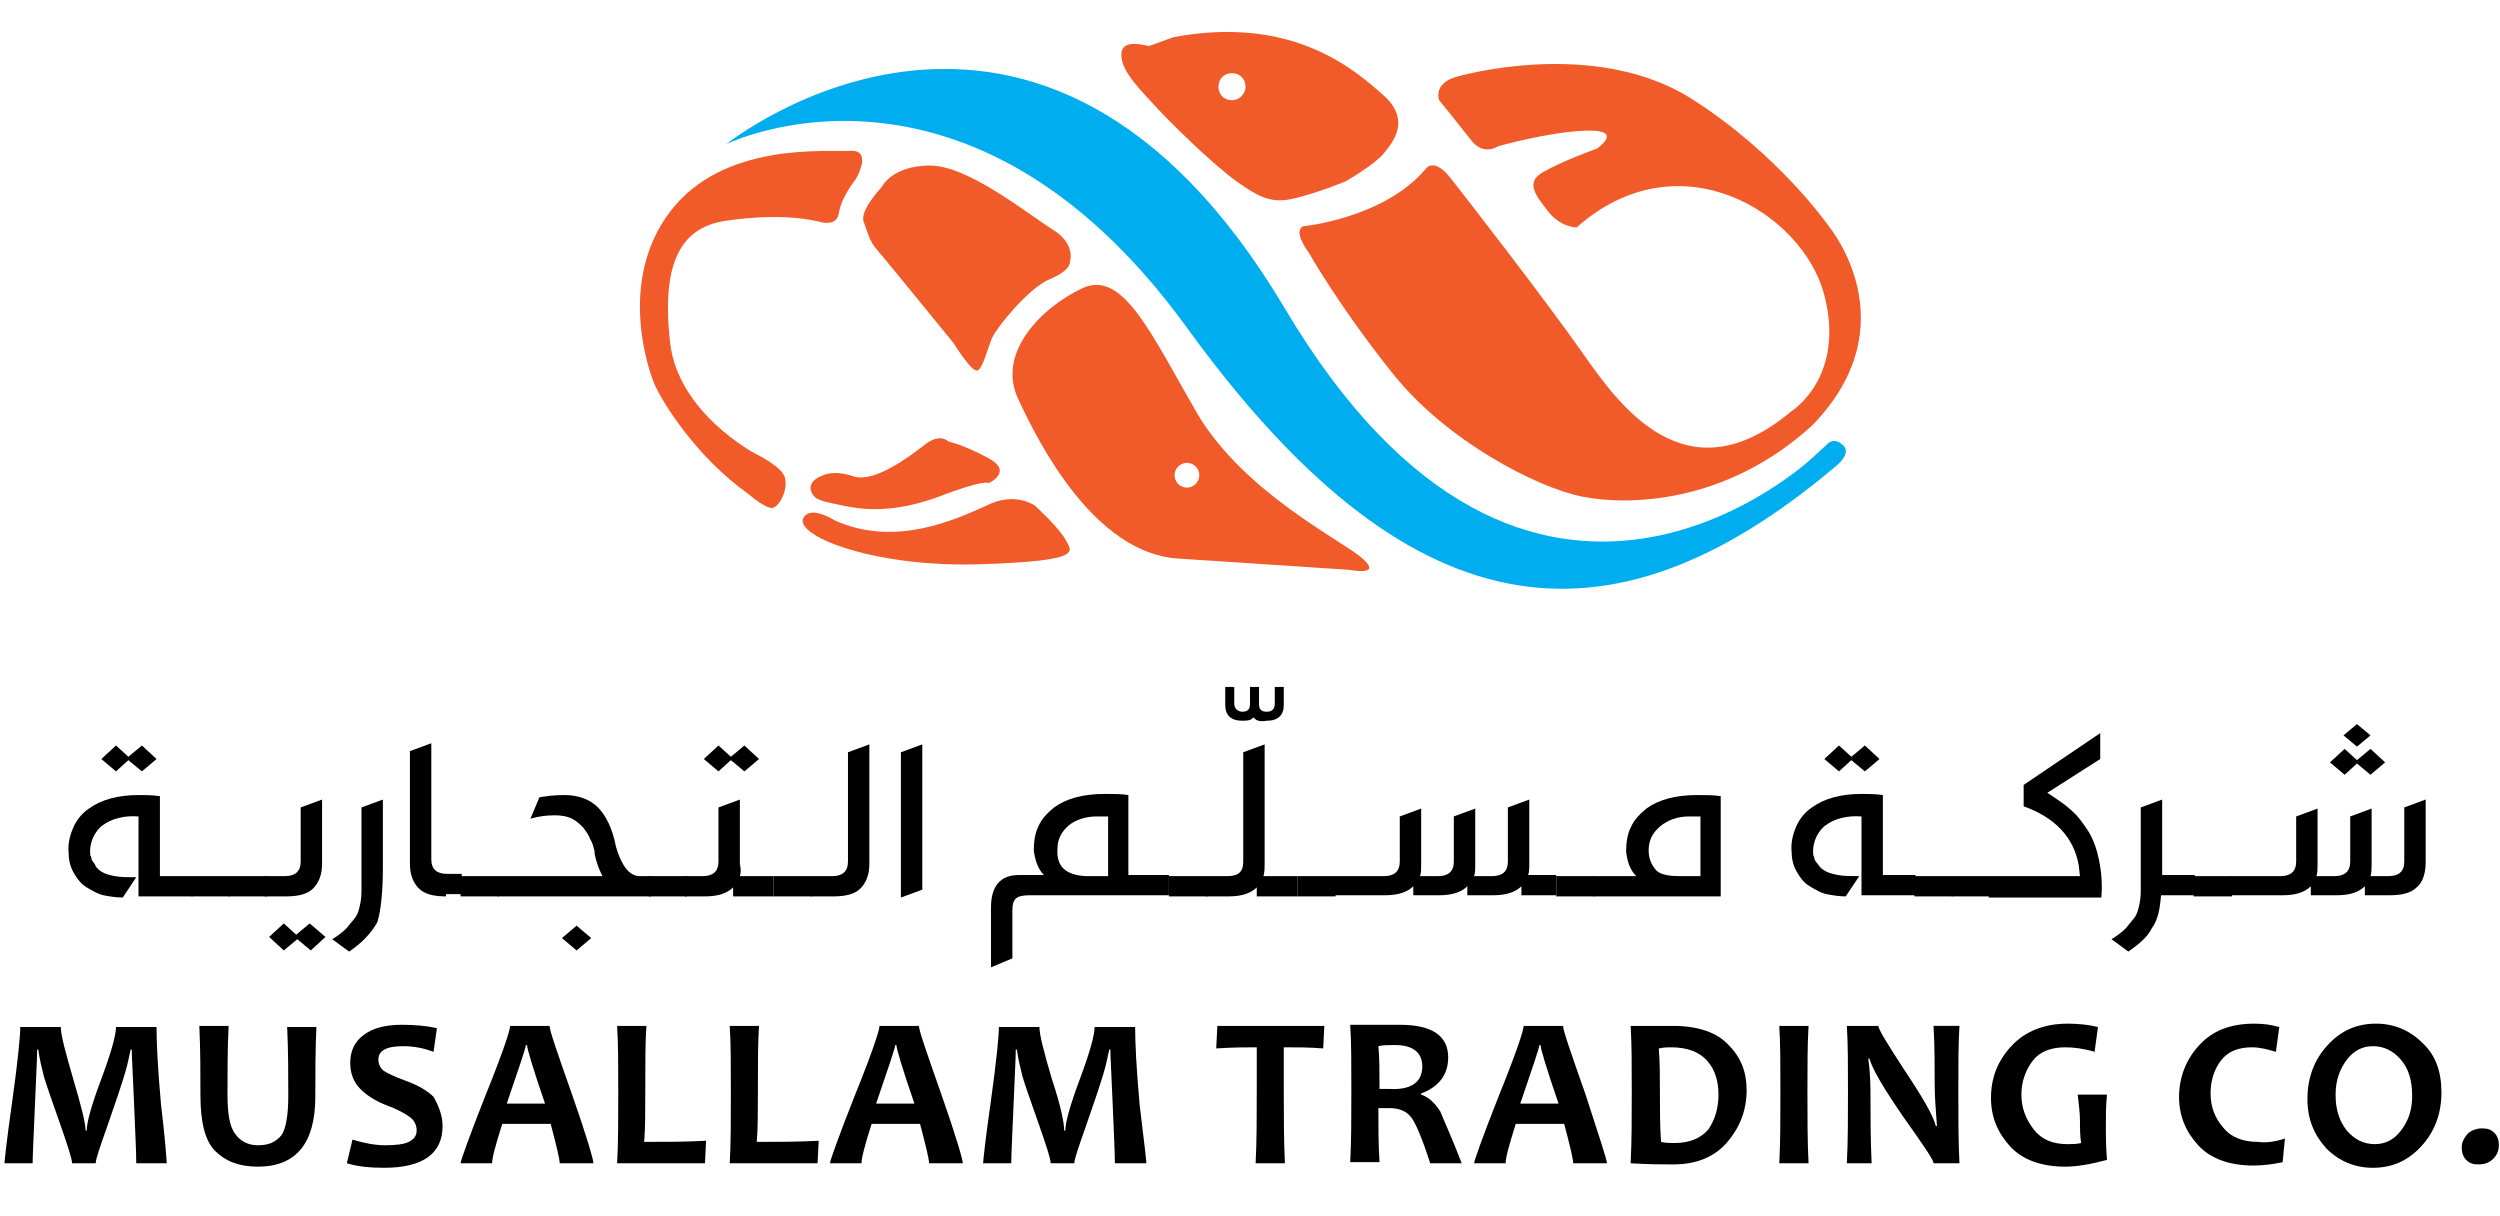 <?xml version="1.0" encoding="utf-8"?>
<!-- Generator: Adobe Illustrator 24.0.1, SVG Export Plug-In . SVG Version: 6.00 Build 0)  -->
<svg version="1.1" id="Layer_1" xmlns="http://www.w3.org/2000/svg" xmlns:xlink="http://www.w3.org/1999/xlink" x="0px" y="0px"
	 viewBox="0 0 222 108" style="enable-background:new 0 0 222 108;" xml:space="preserve">
<style type="text/css">
	.st0{fill:#B39456;}
	.st1{fill:#8E7546;}
	.st2{fill:none;}
	.st3{fill:#00AEEF;}
	.st4{fill:#F15A29;}
	.st5{fill:#234096;}
	.st6{fill:#A5CE3C;}
	.st7{fill:#A2CD3B;}
	.st8{fill:#A5CD3D;}
	.st9{fill:#A5CD3C;}
	.st10{fill:#A8CE41;}
	.st11{fill:#A4CD3C;}
	.st12{fill:#F47C20;}
	.st13{fill:#FCB11E;stroke:#FFFFFF;stroke-width:0.5;stroke-miterlimit:10;}
	.st14{fill:#B4CB34;stroke:#FFFFFF;stroke-width:0.5;stroke-miterlimit:10;}
	.st15{fill:#FFFFFF;}
	.st16{fill:#151439;}
	.st17{fill-rule:evenodd;clip-rule:evenodd;fill:#FFFFFF;}
	.st18{fill-rule:evenodd;clip-rule:evenodd;fill:#E5377E;}
	.st19{fill:#E5377E;}
	.st20{fill:#004071;}
	.st21{fill:#F89F63;}
	.st22{fill:#014B48;}
	.st23{fill:none;stroke:#014B48;stroke-width:9.521291e-02;stroke-miterlimit:10;}
	.st24{fill:#E31C3D;}
	.st25{fill:none;stroke:#FFFFFF;stroke-width:0.112;stroke-miterlimit:10;}
	.st26{fill:#B7AA32;}
	.st27{clip-path:url(#SVGID_2_);fill:#B7AA32;}
	.st28{clip-path:url(#SVGID_2_);fill:#FFFFFF;}
	.st29{fill:#F1854F;}
	.st30{clip-path:url(#SVGID_4_);fill:#F1854F;}
	.st31{clip-path:url(#SVGID_4_);fill:#FFFFFF;}
	.st32{fill:#DFB264;}
	.st33{fill:#37255C;}
	.st34{fill:#222356;}
	.st35{fill:#30ABE2;}
	.st36{fill:none;stroke:#B0B0B0;stroke-width:0.597;stroke-miterlimit:10;}
	.st37{fill:#1F8CCC;}
	.st38{fill:#144170;}
	.st39{fill:#387DAC;}
	.st40{fill:url(#SVGID_5_);}
	.st41{fill:#263E8D;}
	.st42{fill:url(#SVGID_6_);}
	.st43{clip-path:url(#SVGID_8_);}
</style>
<g>
	<g>
		<g>
			<path d="M14.8,103.3h-2.7c0-1.1-0.1-2.8-0.2-5.4c-0.1-2.5-0.2-4.1-0.2-4.7h-0.1c-0.1,0.4-0.2,1.1-0.5,2.1c-0.3,1-0.8,2.5-1.5,4.5
				c-0.7,2-1.1,3.1-1.1,3.5H6.4c0-0.4-0.4-1.6-1.1-3.6c-0.7-2-1.2-3.4-1.4-4.1c-0.2-0.8-0.4-1.6-0.5-2.4H3.3c0,0.8-0.1,2.4-0.2,5
				s-0.2,4.2-0.2,5.1H0.4c0-0.2,0.2-2.1,0.7-5.6c0.5-3.6,0.7-5.7,0.7-6.5h3.6c0,0.7,0.4,2.2,1.1,4.6s1.1,3.9,1.1,4.6h0.1
				c0-0.7,0.4-2.2,1.3-4.6c0.9-2.4,1.3-3.9,1.3-4.6h3.6c0,1.3,0.1,3.6,0.4,6.9C14.7,101.4,14.8,103.1,14.8,103.3z"/>
			<path d="M28.1,91.1c-0.1,2.1-0.1,4.2-0.1,6.3c0,4.1-1.7,6.2-5.1,6.2c-1.7,0-2.9-0.5-3.8-1.4s-1.3-2.6-1.3-4.9
				c0-2.1,0-4.1-0.1-6.2h2.6c-0.1,2.1-0.1,4.1-0.1,6.1c0,1.7,0.2,2.9,0.7,3.5c0.4,0.6,1.1,1,2,1c1,0,1.6-0.3,2.1-0.9
				c0.4-0.6,0.6-1.8,0.6-3.5c0-1.9,0-3.9-0.1-6.1H28.1z"/>
			<path d="M39.3,100c0,2.4-1.7,3.7-5.2,3.7c-1.2,0-2.3-0.1-3.3-0.4l0.5-2.1c1,0.3,2,0.5,2.9,0.5c1,0,1.7-0.1,2.1-0.3
				c0.4-0.2,0.7-0.5,0.7-1c0-0.5-0.2-0.9-0.6-1.2c-0.4-0.3-1.1-0.7-2.2-1.1c-1-0.4-1.7-0.9-2.2-1.4c-0.6-0.6-0.9-1.4-0.9-2.3
				c0-1.1,0.4-1.9,1.2-2.5c0.8-0.6,1.9-0.9,3.4-0.9c1.2,0,2.2,0.1,3.1,0.3l-0.3,2.1c-0.8-0.3-1.7-0.5-2.7-0.5
				c-1.5,0-2.2,0.4-2.2,1.2c0,0.4,0.2,0.8,0.5,1c0.3,0.2,0.9,0.5,2,0.9c1.1,0.4,1.9,0.9,2.4,1.4C38.9,98.1,39.3,99,39.3,100z"/>
			<path d="M52.7,103.3h-3c0-0.4-0.3-1.6-0.8-3.5h-4.3c-0.6,1.9-0.9,3-0.9,3.5h-2.8c0-0.2,0.7-2.2,2.2-6c1.5-3.7,2.2-5.8,2.2-6.2
				h3.5c0,0.4,0.7,2.4,2,6.1S52.7,103,52.7,103.3z M48.4,98c-1.1-3.2-1.6-4.9-1.6-5.2h-0.1c0,0.2-0.6,2-1.7,5.2H48.4z"/>
			<path d="M62.7,101.3l-0.1,2h-7.8c0.1-1.7,0.1-3.8,0.1-6.4c0-2.3,0-4.3-0.1-5.8h2.6c-0.1,1.4-0.1,3.3-0.1,5.8c0,1.9,0,3.4-0.1,4.5
				C59,101.4,60.8,101.4,62.7,101.3z"/>
			<path d="M72.7,101.3l-0.1,2h-7.8c0.1-1.7,0.1-3.8,0.1-6.4c0-2.3,0-4.3-0.1-5.8h2.6c-0.1,1.4-0.1,3.3-0.1,5.8c0,1.9,0,3.4-0.1,4.5
				C69,101.4,70.8,101.4,72.7,101.3z"/>
			<path d="M85.5,103.3h-3c0-0.4-0.3-1.6-0.8-3.5h-4.3c-0.6,1.9-0.9,3-0.9,3.5h-2.8c0-0.2,0.7-2.2,2.2-6c1.5-3.7,2.2-5.8,2.2-6.2
				h3.5c0,0.4,0.7,2.4,2,6.1S85.5,103,85.5,103.3z M81.2,98c-1.1-3.2-1.6-4.9-1.6-5.2h-0.1c0,0.2-0.6,2-1.7,5.2H81.2z"/>
			<path d="M101.8,103.3H99c0-1.1-0.1-2.8-0.2-5.4c-0.1-2.5-0.2-4.1-0.2-4.7h-0.1c-0.1,0.4-0.2,1.1-0.5,2.1c-0.3,1-0.8,2.5-1.5,4.5
				c-0.7,2-1.1,3.1-1.1,3.5h-2.1c0-0.4-0.4-1.6-1.1-3.6c-0.7-2-1.2-3.4-1.4-4.1c-0.2-0.8-0.4-1.6-0.5-2.4h-0.1c0,0.8-0.1,2.4-0.2,5
				c-0.1,2.6-0.2,4.2-0.2,5.1h-2.5c0-0.2,0.2-2.1,0.7-5.6c0.5-3.6,0.7-5.7,0.7-6.5h3.6c0,0.7,0.4,2.2,1.1,4.6
				c0.8,2.4,1.1,3.9,1.1,4.6h0.1c0-0.7,0.4-2.2,1.3-4.6c0.9-2.4,1.3-3.9,1.3-4.6h3.6c0,1.3,0.1,3.6,0.4,6.9
				C101.6,101.4,101.8,103.1,101.8,103.3z"/>
			<path d="M117.6,91.1l-0.1,2c-1.2-0.1-2.4-0.1-3.5-0.1c0,1.2,0,2.5,0,3.9c0,2.2,0,4.4,0.1,6.4h-2.6c0.1-2,0.1-4.1,0.1-6.4
				c0-1.4,0-2.7,0-3.9c-0.9,0-2.1,0-3.6,0.1l0.1-2H117.6z"/>
			<path d="M129.8,103.3H127c-0.7-2.2-1.3-3.6-1.7-4.1c-0.4-0.5-1-0.8-1.9-0.8c-0.4,0-0.7,0-1,0c0,1.6,0,3.2,0.1,4.8h-2.6
				c0.1-1.9,0.1-4,0.1-6.4c0-2.3,0-4.2-0.1-5.8h1.6c0.2,0,0.6,0,1.2,0c0.6,0,1.1,0,1.6,0c2.9,0,4.3,1,4.3,2.9c0,1.5-0.8,2.6-2.4,3.2
				v0.1c0.6,0.2,1.2,0.7,1.7,1.5C128.3,99.7,129,101.2,129.8,103.3z M126.3,94.7c0-1.2-0.8-1.9-2.4-1.9c-0.6,0-1.1,0-1.5,0.1
				c0.1,1,0.1,2.2,0.1,3.8c0.3,0,0.6,0,0.9,0C125.3,96.8,126.3,96.1,126.3,94.7z"/>
			<path d="M142.7,103.3h-3c0-0.4-0.3-1.6-0.8-3.5h-4.3c-0.6,1.9-0.9,3-0.9,3.5h-2.8c0-0.2,0.7-2.2,2.2-6c1.5-3.7,2.2-5.8,2.2-6.2
				h3.5c0,0.4,0.7,2.4,2,6.1C142,100.9,142.7,103,142.7,103.3z M138.4,98c-1.1-3.2-1.6-4.9-1.6-5.2h-0.1c0,0.2-0.6,2-1.7,5.2H138.4z
				"/>
			<path d="M155.1,96.8c0,1.8-0.6,3.3-1.7,4.6c-1.1,1.3-2.7,2-4.8,2c-0.9,0-2.2,0-3.8-0.1c0.1-1.9,0.1-4,0.1-6.4
				c0-2.3,0-4.2-0.1-5.8h1.6c0.3,0,0.7,0,1.2,0s0.9,0,1,0c2.2,0,3.9,0.6,4.9,1.7C154.6,93.9,155.1,95.2,155.1,96.8z M152.6,97.2
				c0-1.2-0.3-2.2-1-3c-0.7-0.8-1.8-1.2-3.2-1.2c-0.3,0-0.6,0-1.1,0.1c0.1,1.2,0.1,2.5,0.1,3.9c0,1.5,0,3,0.1,4.4
				c0.4,0.1,0.8,0.1,1.2,0.1c1.3,0,2.3-0.4,3-1.2C152.3,99.4,152.6,98.4,152.6,97.2z"/>
			<path d="M160.6,103.3h-2.6c0.1-1.9,0.1-4,0.1-6.4c0-2.3,0-4.2-0.1-5.8h2.6c-0.1,1.6-0.1,3.5-0.1,5.8
				C160.5,99.3,160.5,101.4,160.6,103.3z"/>
			<path d="M174,103.3h-2.3c0-0.3-0.9-1.6-2.6-4c-1.8-2.6-2.8-4.3-3.1-5.3h-0.1c0.2,1.4,0.2,2.6,0.2,3.7c0,1.5,0,3.4,0.1,5.6H164
				c0.1-1.9,0.1-4,0.1-6.4c0-2.3,0-4.2-0.1-5.8h2.8c0,0.3,0.8,1.6,2.3,3.9c1.6,2.4,2.6,4.1,2.8,5h0.1c-0.1-1.4-0.2-2.6-0.2-3.7
				c0-1.7,0-3.4-0.1-5.2h2.3c-0.1,1.5-0.1,3.5-0.1,5.8C173.9,99.3,173.9,101.4,174,103.3z"/>
			<path d="M187.1,103c-1.5,0.4-2.7,0.6-3.7,0.6c-2.1,0-3.8-0.6-4.9-1.8c-1.1-1.2-1.7-2.6-1.7-4.3c0-1.8,0.6-3.3,1.8-4.6
				c1.2-1.3,2.9-2,5-2c1,0,1.9,0.1,2.7,0.3l-0.3,2.2c-1-0.3-1.9-0.4-2.6-0.4c-1.3,0-2.3,0.4-2.9,1.2c-0.6,0.8-1,1.8-1,3
				c0,1.2,0.4,2.2,1.1,3.1c0.7,0.9,1.7,1.3,3,1.3c0.4,0,0.8,0,1.2-0.1c-0.1-0.7-0.1-1.4-0.1-2c0-0.7-0.1-1.4-0.2-2.3h2.6
				c-0.1,1-0.1,1.9-0.1,2.9C187,100.9,187,101.8,187.1,103z"/>
			<path d="M202.9,101.1l-0.2,2.1c-0.9,0.2-1.8,0.3-2.6,0.3c-2.1,0-3.8-0.6-4.9-1.8c-1.1-1.2-1.7-2.6-1.7-4.3c0-1.7,0.6-3.3,1.8-4.6
				c1.2-1.3,2.8-1.9,4.9-1.9c0.8,0,1.5,0.1,2.2,0.3l-0.3,2.2c-0.7-0.2-1.4-0.4-2.1-0.4c-1.3,0-2.2,0.4-2.8,1.2s-0.9,1.8-0.9,2.9
				c0,1.2,0.4,2.2,1.1,3c0.7,0.9,1.8,1.3,3.1,1.3C201.2,101.5,202,101.4,202.9,101.1z"/>
			<path d="M216.8,97c0,1.9-0.6,3.5-1.8,4.8c-1.2,1.3-2.6,1.9-4.3,1.9c-1.6,0-3-0.6-4.1-1.7c-1.1-1.2-1.7-2.6-1.7-4.4
				c0-1.9,0.6-3.5,1.8-4.8c1.2-1.3,2.6-1.9,4.3-1.9c1.6,0,3,0.6,4.1,1.7C216.3,93.7,216.8,95.2,216.8,97z M214.2,97.3
				c0-1.3-0.3-2.4-1-3.2c-0.7-0.8-1.5-1.2-2.5-1.2c-0.9,0-1.7,0.4-2.3,1.2c-0.6,0.8-1,1.8-1,3.1c0,1.3,0.3,2.3,1,3.2
				c0.7,0.8,1.5,1.2,2.5,1.2c0.9,0,1.7-0.4,2.3-1.2C213.9,99.5,214.2,98.5,214.2,97.3z"/>
			<path d="M221.9,101.7c0,0.5-0.2,0.9-0.5,1.2c-0.3,0.3-0.7,0.5-1.3,0.5c-0.5,0-0.8-0.1-1.1-0.4c-0.3-0.3-0.4-0.7-0.4-1.1
				c0-0.5,0.2-0.8,0.5-1.2c0.3-0.3,0.8-0.5,1.3-0.5c0.5,0,0.8,0.1,1.1,0.4C221.8,100.9,221.9,101.3,221.9,101.7z"/>
		</g>
	</g>
	<g>
		<path class="st3" d="M162.9,41.5c-20.3,17.1-38,14.5-57.5-12.4S64.5,12.8,64.5,12.8s27.7-22.3,49.6,14.6S161,40.6,161,40.6
			l1.2-1.1c0,0,0.5-0.7,1.3-0.1C164.7,40.2,162.9,41.5,162.9,41.5z"/>
		<g>
			<g>
				<g>
					<path class="st4" d="M115.7,20.1c0,0,7.2-0.7,10.9-5.1c0,0,0.7-1.1,2.2,0.8s8.4,10.8,11.7,15.5c3.3,4.7,9.2,13.1,18.6,5.2
						c0,0,4.8-3,2.9-10.3c-1.9-7.3-12.9-14.1-22-6c0,0-1.4,0-2.5-1.4c-1.1-1.4-2.1-2.6-0.5-3.5c1.7-1,4.8-2.1,4.8-2.1
						s2.5-1.7-0.9-1.6s-7.9,1.4-7.9,1.4s-1.3,0.9-2.4-0.6c-1.1-1.4-2.8-3.5-2.8-3.5s-0.6-1.5,1.6-2.1c2.2-0.6,12.8-3,20.7,1.9
						c7.9,5,12.3,11.4,12.3,11.4s7.3,8.7-1.5,17.7c-7.7,7-16.4,7.1-20.4,6.3s-12-4.9-16.8-10.9s-7.5-10.8-7.5-10.8
						S114.8,20.6,115.7,20.1z"/>
				</g>
				<g>
					<g>
						<path class="st4" d="M122.9,8.5c-2.5-2.2-8-7.2-18.7-5.2L102,4.1c0,0-2.2-0.7-2.4,0.5c-0.2,1.3,1,2.7,2.6,4.4
							c1.5,1.7,5.5,5.6,7.6,7.1c2.1,1.5,3.2,2,5.2,1.5c2.1-0.5,4.5-1.5,4.5-1.5s2.6-1.5,3.4-2.5C123.7,12.6,125.3,10.7,122.9,8.5z
							 M109.4,8.9c-0.7,0-1.2-0.5-1.2-1.2s0.5-1.2,1.2-1.2s1.2,0.5,1.2,1.2S110,8.9,109.4,8.9z"/>
					</g>
				</g>
			</g>
		</g>
		<g>
			<g>
				<path class="st4" d="M84.7,30.5c0,0,1.6,2.6,2.1,2.4c0.5-0.2,0.9-2,1.3-2.9c0.4-0.9,3.2-4.4,5.1-5.2c1.9-0.8,1.8-1.5,1.8-1.5
					s0.6-1.6-1.5-2.9c-2.1-1.3-7.5-5.7-10.9-5.7c-3.4,0-4.3,1.9-4.3,1.9s-2,2.1-1.6,3.1c0.4,1.1,0.5,1.7,1.2,2.5
					S84.7,30.5,84.7,30.5z"/>
				<path class="st4" d="M74.5,18.9c0.2-1.4,1.5-3,1.5-3s1.6-2.7-0.6-2.5c-2.1,0.1-11.2-0.8-15.9,5.4S57.6,33,58.2,34.3
					s3.5,6.2,8.3,9.6c0,0,1.5,1.3,2.1,1.2c0.6-0.1,1.4-1.6,1.1-2.7c-0.3-1-2.6-2.1-2.6-2.1s-6.9-3.6-7.6-9.9s0.5-10.2,5-10.8
					c0,0,4.7-0.8,8.3,0.1C72.8,19.7,74.3,20.2,74.5,18.9z"/>
				<path class="st4" d="M74.1,46.2c0,0-2-1.3-2.7-0.3c-0.7,1,1.9,2.1,1.9,2.1s4.8,2.4,13.9,2.1s8-1.1,7.4-2.2c-0.6-1.1-2.7-3-2.7-3
					s-1.8-1.3-4.3,0C85.1,46,79.6,48.7,74.1,46.2z"/>
				<path class="st4" d="M73.1,42.2c0,0-1.3,0.4-1.1,1.3c0.2,0.9,1,1,2.4,1.3c1.4,0.3,4.2,1,8.7-0.6c4.4-1.7,4.7-1.3,4.7-1.3
					s2.2-1,0-2.2c-2.2-1.2-3.6-1.5-3.6-1.5s-0.7-0.8-2.1,0.3c-1.4,1.1-4.5,3.4-6.3,2.8S73.1,42.2,73.1,42.2z"/>
				<g>
					<g>
						<path class="st4" d="M121,49.6c-1.8-1.6-10.5-5.8-14.7-12.9c-4.1-7.1-6.6-12.8-10.2-11.1c-3.6,1.7-7.6,5.7-5.7,9.8
							c1.9,4.1,6.8,13.7,14.2,14.2l15.2,1C119.9,50.6,122.8,51.2,121,49.6z M105.4,43.3c-0.6,0-1.1-0.5-1.1-1.1s0.5-1.1,1.1-1.1
							c0.6,0,1.1,0.5,1.1,1.1S106,43.3,105.4,43.3z"/>
					</g>
				</g>
			</g>
		</g>
	</g>
	<g>
		<path d="M12.3,79.6v-7.1c-1.3-0.1-2.4,0.2-3.2,0.8c-0.3,0.2-0.6,0.6-0.8,1C8.1,74.7,8,75.2,8,75.6c0,0.2,0,0.4,0.1,0.5
			c0,0.2,0.1,0.4,0.3,0.6C8.5,77,8.7,77.2,9,77.4c0.3,0.2,0.7,0.3,1.2,0.4c0.5,0.1,1.2,0.1,1.9,0.1l-1.2,1.8c-0.6,0-1.2-0.1-1.7-0.2
			c-0.5-0.1-1-0.4-1.5-0.7c-0.5-0.3-0.8-0.7-1.1-1.2c-0.3-0.5-0.5-1.1-0.5-1.8c-0.1-0.8,0.1-1.6,0.4-2.3c0.3-0.7,0.8-1.3,1.4-1.7
			c1.1-0.8,2.6-1.2,4.4-1.2c0.6,0,1.2,0,1.9,0.1v7.1h2.9v1.8H12.3z M10.3,68.5L9,67.4l1.3-1.2l1.1,1l1.2-1l1.3,1.2l-1.3,1.1l-1.2-1
			L10.3,68.5z"/>
		<path d="M17,79.6v-1.8h3.4v1.8H17z"/>
		<path d="M20.3,79.6v-1.8h3.4v1.8H20.3z"/>
		<path d="M23.6,77.8h1.7c0.9,0,1.4-0.4,1.4-1.3v-4.8l1.9-0.7v5.7c0,1-0.3,1.7-0.8,2.2c-0.5,0.5-1.3,0.7-2.4,0.7h-1.9V77.8z
			 M26.4,83.4l1.2,1l1.3-1.2L27.5,82l-1.2,1l-1.1-1l-1.3,1.2l1.3,1.2L26.4,83.4z"/>
		<path d="M31,84.5l-1.5-1.1c0.5-0.3,0.9-0.6,1.3-1c0.3-0.4,0.6-0.7,0.8-1c0.2-0.3,0.3-0.7,0.4-1.2c0.1-0.5,0.1-0.9,0.1-1.2
			c0-0.3,0-0.8,0-1.5c0-0.1,0-0.2,0-0.3v-5.5l1.9-0.7V77c0,2.3-0.2,4-0.5,4.9C33,82.8,32.2,83.7,31,84.5z"/>
		<path d="M39.6,79.6c-1.1,0-1.9-0.2-2.4-0.7c-0.5-0.5-0.8-1.2-0.8-2.2v-10l1.9-0.7v10.3c0,0.9,0.5,1.3,1.4,1.3H41v1.8H39.6z"/>
		<path d="M40.9,79.6v-1.8h3.4v1.8H40.9z"/>
		<path d="M44.2,79.6v-1.8h9.3c-0.2-0.4-0.5-1-0.7-2l0-0.2c-0.1-0.4-0.2-0.8-0.4-1.1c-0.1-0.3-0.3-0.6-0.6-1c-0.3-0.3-0.6-0.6-1-0.8
			c-0.4-0.2-0.9-0.3-1.5-0.3h-0.1c-0.7,0-1.4,0.1-2.1,0.3l0.8-1.9c0.6-0.1,1.3-0.2,2.2-0.2c1.3,0,2.3,0.4,3,1.1
			c0.7,0.7,1.3,1.9,1.6,3.5c0.5,1.7,1.2,2.6,2.1,2.6h1v1.8H44.2z M51.2,84.4l-1.3-1.1l1.3-1.1l1.3,1.1L51.2,84.4z"/>
		<path d="M57.6,79.6v-1.8H61v1.8H57.6z"/>
		<path d="M65.7,77.8h3v1.8h-3.6v-0.8c-0.5,0.5-1.3,0.8-2.5,0.8h-1.8v-1.8h1.6c0.9,0,1.4-0.4,1.4-1.3v-4.8l1.9-0.7v5.7
			C65.8,77.2,65.8,77.5,65.7,77.8z M63.8,68.5l-1.3-1.1l1.3-1.2l1.1,1l1.2-1l1.3,1.2l-1.3,1.1l-1.2-1L63.8,68.5z"/>
		<path d="M68.7,79.6v-1.8h3.4v1.8H68.7z"/>
		<path d="M72,79.6v-1.8h1.9c0.9,0,1.4-0.4,1.4-1.3v-9.7l1.9-0.7v10.6c0,1-0.3,1.7-0.8,2.2c-0.5,0.5-1.3,0.7-2.4,0.7H72z"/>
		<path d="M80,79.7V66.8l1.9-0.7V79L80,79.7z"/>
		<path d="M88,85.9v-5.3c0-1.9,0.8-2.9,2.5-2.9h2.2c-0.5-0.5-0.8-1.3-0.9-2.2c0-0.7,0.1-1.5,0.4-2.1c0.3-0.7,0.8-1.2,1.4-1.7
			c1.1-0.8,2.6-1.2,4.5-1.2c0.8,0,1.5,0,2.1,0.1v7.1h3.6v1.8H91.4c-0.6,0-1,0.1-1.2,0.3c-0.2,0.2-0.3,0.5-0.3,1v4.3L88,85.9z
			 M96.4,77.8h2v-5.3c-0.3,0-0.6,0-1,0c-1,0-1.9,0.3-2.5,0.8c-0.7,0.6-1,1.3-1,2.1C93.8,77,94.7,77.7,96.4,77.8z"/>
		<path d="M103.8,79.6v-1.8h3.4v1.8H103.8z"/>
		<path d="M111.4,63.8l-0.1-0.1l-0.1,0.1c-0.2,0.2-0.6,0.2-0.9,0.2c-1,0-1.5-0.5-1.5-1.4v-1.6h0.8v1.5c0,0.2,0.1,0.4,0.2,0.5
			c0.1,0.1,0.3,0.2,0.5,0.2c0.5,0,0.7-0.2,0.7-0.7v-1.5h0.8v1.5c0,0.5,0.2,0.7,0.7,0.7c0.4,0,0.7-0.2,0.7-0.7v-1.5h0.8v1.6
			c0,0.9-0.5,1.4-1.5,1.4C111.9,64.1,111.6,64,111.4,63.8z"/>
		<path d="M107.1,79.6v-1.8h1.9c1,0,1.4-0.4,1.4-1.3v-9.7l1.9-0.7v10.6c0,0.3,0,0.7-0.1,1.1h3v1.8h-3.6v-0.8
			c-0.5,0.5-1.3,0.8-2.5,0.8H107.1z"/>
		<path d="M115.2,79.6v-1.8h3.4v1.8H115.2z"/>
		<path d="M118.5,79.6v-1.8h4.4c0.9,0,1.4-0.4,1.4-1.3v-4l1.9-0.7v4.9c0,0.4,0,0.8-0.1,1.1h1.6c0.9,0,1.4-0.4,1.4-1.3v-4l1.9-0.7
			v4.9c0,0.5,0,0.8-0.1,1.1h1.6c0.9,0,1.4-0.4,1.4-1.3v-4.8l1.9-0.7v5.6c0,0.5,0,0.8-0.1,1.1h2.5v1.8h-3.1v-0.8
			c-0.5,0.5-1.3,0.8-2.5,0.8h-2.3v-0.8c-0.5,0.5-1.3,0.8-2.5,0.8h-2.3v-0.8c-0.5,0.5-1.3,0.8-2.5,0.8H118.5z"/>
		<path d="M138.2,79.6v-1.8h3.4v1.8H138.2z"/>
		<path d="M141.5,79.6v-1.8h3.8c-0.5-0.5-0.8-1.2-0.9-2.2c0-0.7,0.1-1.5,0.4-2.1c0.3-0.7,0.8-1.2,1.4-1.7c1.1-0.8,2.6-1.2,4.5-1.2
			c0.8,0,1.5,0,2.1,0.1v8.9H141.5z M149.1,77.8h1.9v-5.3c-0.2,0-0.6,0-1,0c-1,0-1.9,0.3-2.6,0.9c-0.7,0.6-1,1.3-1,2.1
			c0,0.7,0.2,1.2,0.6,1.7C147.3,77.6,148,77.8,149.1,77.8z"/>
		<path d="M165.3,79.6v-7.1c-1.3-0.1-2.4,0.2-3.2,0.8c-0.3,0.2-0.6,0.6-0.8,1c-0.2,0.4-0.3,0.9-0.3,1.3c0,0.2,0,0.4,0.1,0.5
			c0,0.2,0.1,0.4,0.3,0.6c0.2,0.3,0.4,0.5,0.6,0.6c0.3,0.2,0.7,0.3,1.2,0.4c0.5,0.1,1.2,0.1,1.9,0.1l-1.2,1.8
			c-0.6,0-1.2-0.1-1.7-0.2c-0.5-0.1-1-0.4-1.5-0.7c-0.5-0.3-0.8-0.7-1.1-1.2c-0.3-0.5-0.5-1.1-0.5-1.8c-0.1-0.8,0.1-1.6,0.4-2.3
			c0.3-0.7,0.8-1.3,1.4-1.7c1.1-0.8,2.6-1.2,4.4-1.2c0.6,0,1.2,0,1.9,0.1v7.1h2.9v1.8H165.3z M163.3,68.5l-1.3-1.1l1.3-1.2l1.1,1
			l1.2-1l1.3,1.2l-1.3,1.1l-1.2-1L163.3,68.5z"/>
		<path d="M170,79.6v-1.8h3.4v1.8H170z"/>
		<path d="M173.3,79.6v-1.8h3.4v1.8H173.3z"/>
		<path d="M176.6,79.6v-1.8h8.1l-0.1-0.9c-0.4-2.5-2.1-4.3-4.9-5.3v-1.9l6.8-4.6v2.3l-4.7,3l0.9,0.6c0.6,0.4,1.1,0.8,1.6,1.3
			c0.4,0.4,0.8,1,1.2,1.6c0.4,0.7,0.7,1.5,0.9,2.5c0.2,1,0.3,2.1,0.2,3.3H176.6z"/>
		<path d="M189,84.5l-1.5-1.1c0.5-0.3,0.9-0.6,1.3-1c0.3-0.4,0.6-0.7,0.8-1c0.2-0.3,0.3-0.7,0.4-1.2c0.1-0.5,0.1-0.9,0.1-1.2
			c0-0.3,0-0.8,0-1.5c0-0.1,0-0.2,0-0.3v-5.5l1.9-0.7v6.7h2.9v1.8h-3c-0.1,1.3-0.3,2.2-0.8,2.9C190.7,83.2,190,83.8,189,84.5z"/>
		<path d="M194.8,79.6v-1.8h3.4v1.8H194.8z"/>
		<path d="M198.1,79.6v-1.8h4.4c0.9,0,1.4-0.4,1.4-1.3v-4l1.9-0.7v4.9c0,0.4,0,0.8-0.1,1.1h1.6c0.9,0,1.4-0.4,1.4-1.3v-4l1.9-0.7
			v4.9c0,0.4,0,0.8-0.1,1.1h1.6c0.9,0,1.4-0.4,1.4-1.3v-4.8l1.9-0.7v5.6c0,1-0.3,1.8-0.8,2.2c-0.5,0.5-1.3,0.7-2.4,0.7H210v-0.8
			c-0.5,0.5-1.3,0.8-2.5,0.8h-2.3v-0.8c-0.5,0.5-1.3,0.8-2.5,0.8H198.1z M210.5,68.8l-1.2-1l-1.1,1l-1.3-1.1l1.3-1.2l1.1,1l1.2-1
			l1.3,1.2L210.5,68.8z M209.3,66.3l-1.2-1l1.2-1l1.2,1L209.3,66.3z"/>
	</g>
</g>
</svg>
